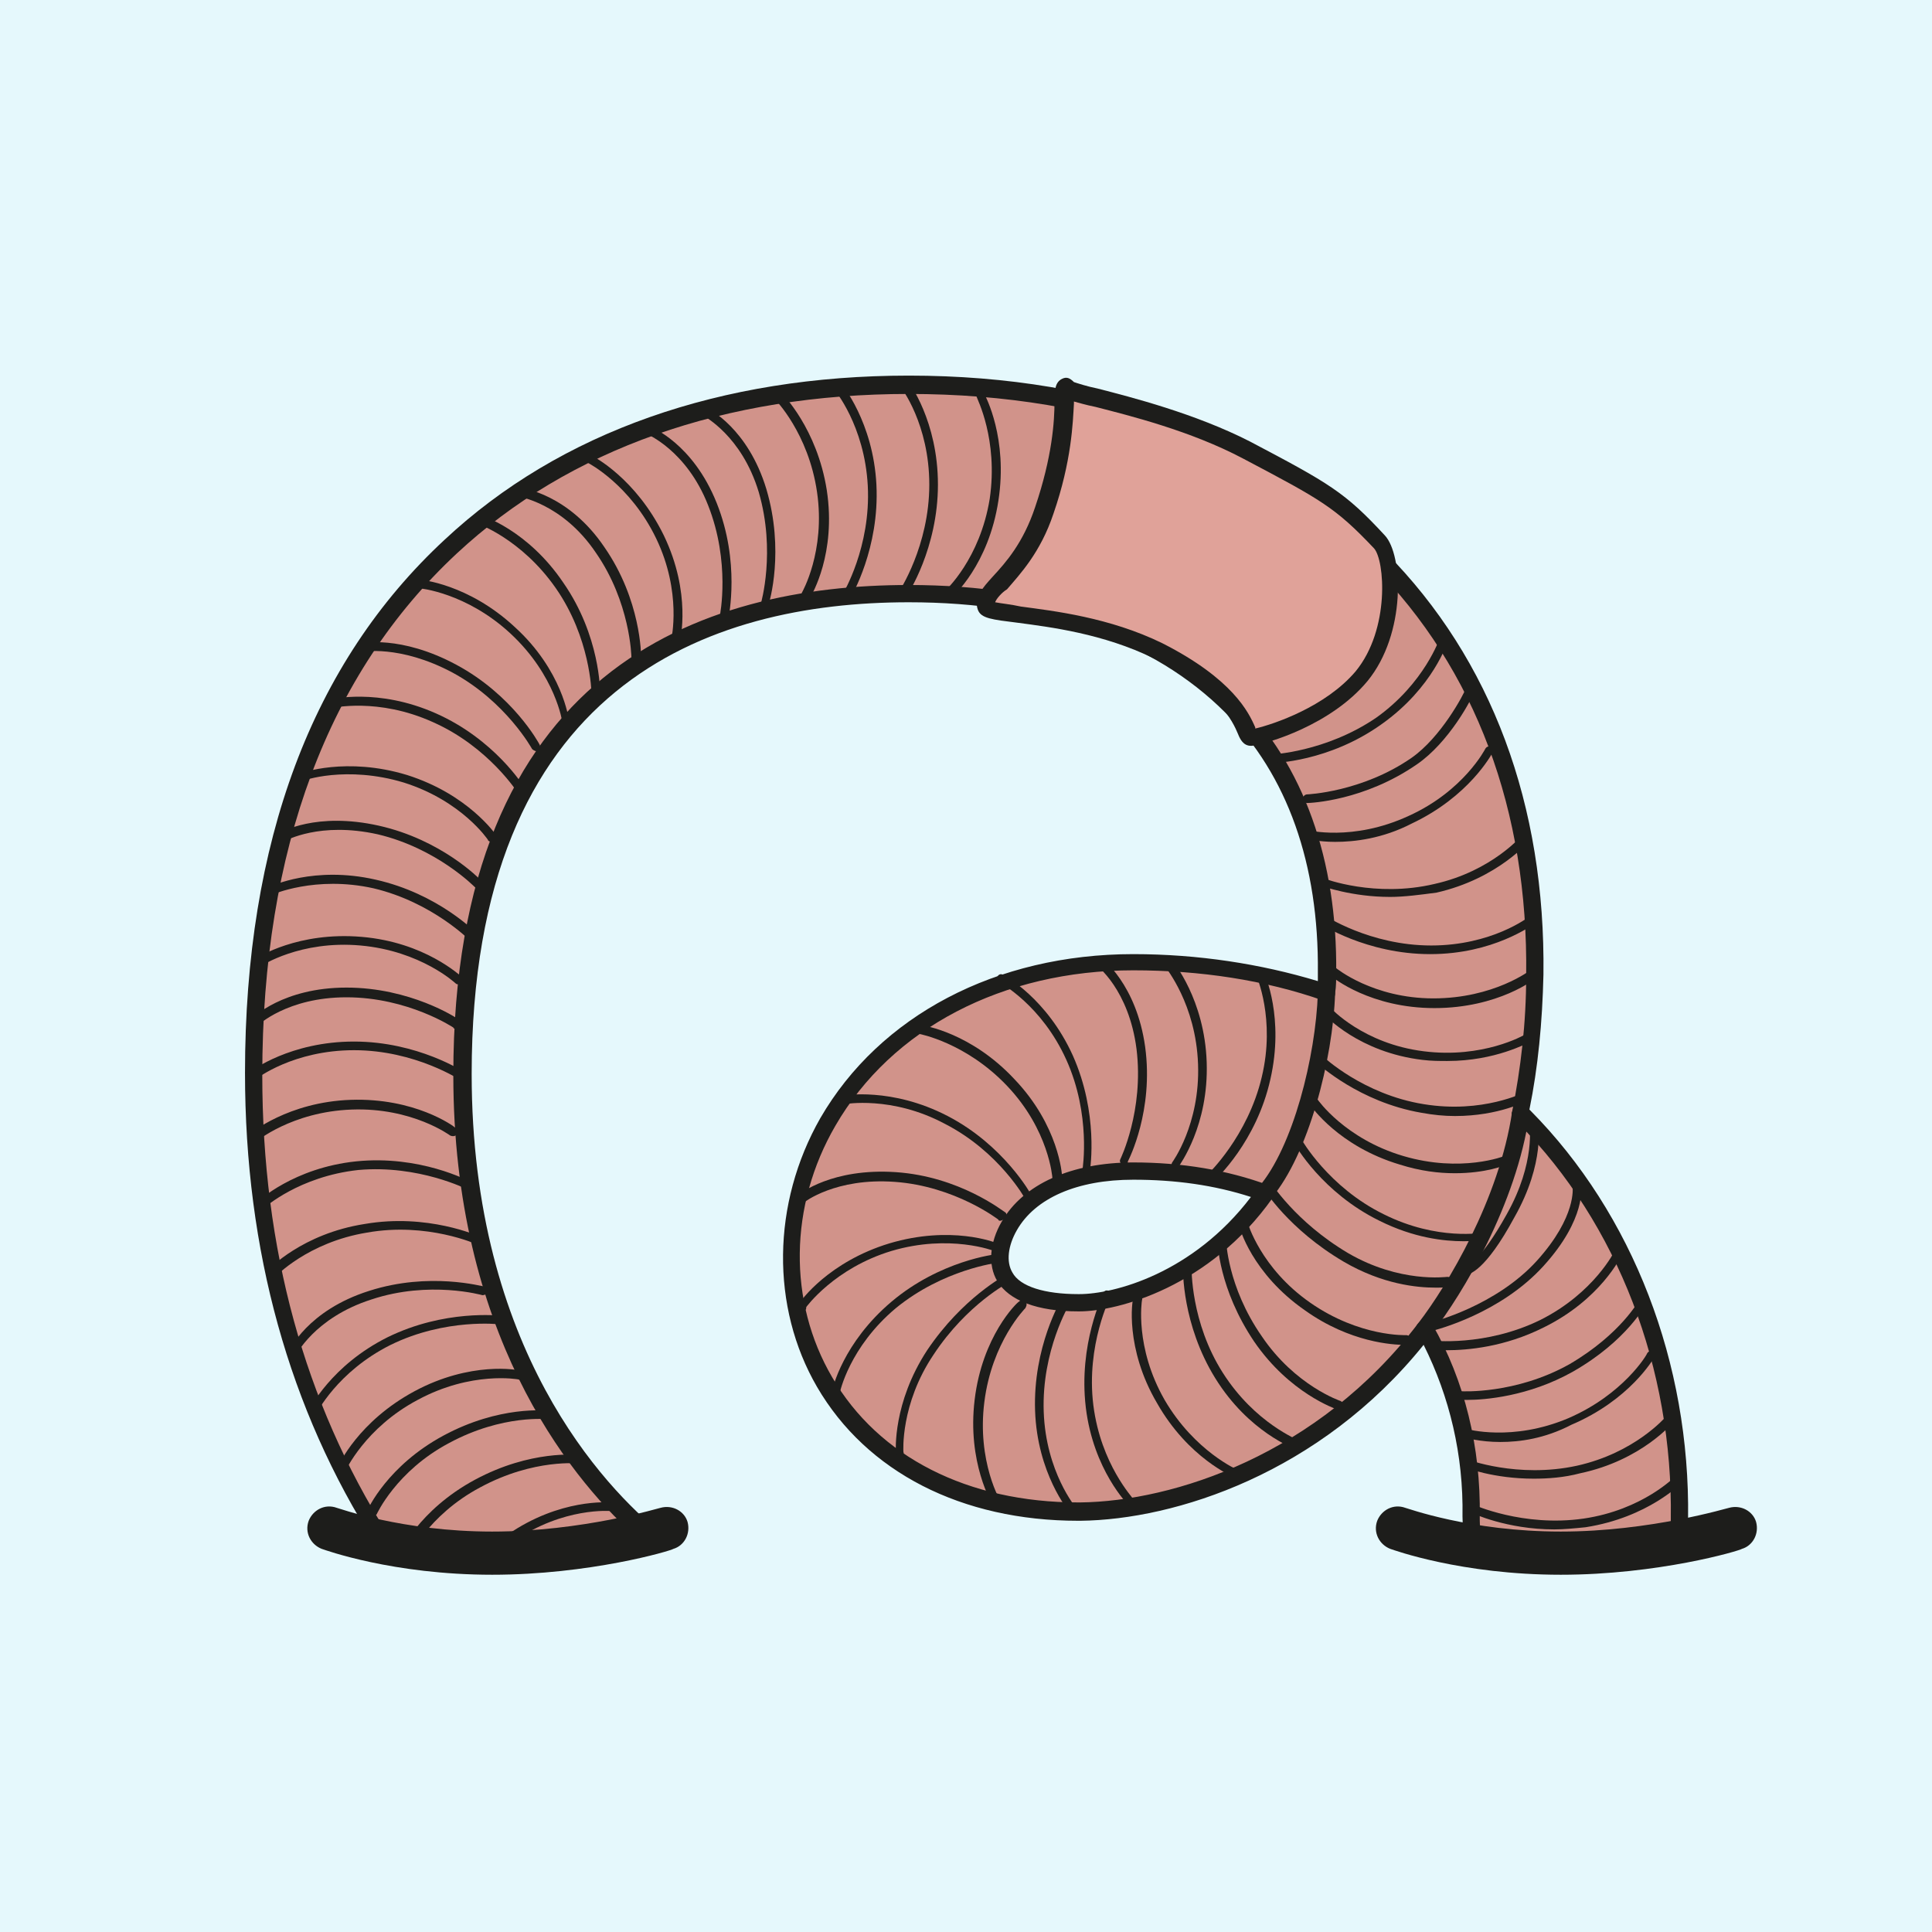 <?xml version="1.0" encoding="utf-8"?>
<!-- Generator: Adobe Illustrator 27.7.0, SVG Export Plug-In . SVG Version: 6.00 Build 0)  -->
<svg version="1.1" id="Vrstva_1" xmlns="http://www.w3.org/2000/svg" xmlns:xlink="http://www.w3.org/1999/xlink" x="0px" y="0px" viewbox="0 0 179 179" style="enable-background:new 0 0 179 179;" xml:space="preserve" width="179" height="179">
<style type="text/css">
	.st0{opacity:0.19;fill:#76D7EC;}
	.st1{fill:#D1938A;}
	.st2{fill:#1D1D1B;}
	.st3{fill:#E0A299;}
</style>
<rect class="st0" width="179" height="179"></rect>
<g>
	<path class="st1" d="M60.8,142.8c-5-4.1-17.9-17.2-17.9-43.3C42.8,62.7,65.3,55,84.2,55c12.8,0,23.2,3.6,29.9,10.4
		c5.9,6,9,14.5,8.8,24.7c0,0.6,0,1.3-0.1,1.9c-5.5-1.9-11.5-2.8-17.8-2.8c-12.4,0-23,5.5-28.3,14.8c-4.4,7.7-4.5,16.9-0.3,24.1
		c4.5,7.7,13,12,23.5,12c0.1,0,0.2,0,0.2,0c9.7-0.1,22.9-5,31.9-16.9c2.9,5,4.4,11.1,4.3,17.3c0,0.8,0.1,1.6,0.3,2.3h18.8
		c0.2-0.7,0.2-1.3,0.3-2c0.2-14.2-5-27.7-14.4-37.2c-0.1-0.1-0.3-0.3-0.4-0.4c0.8-3.9,1.3-8.2,1.4-12.8c0.2-15.5-4.8-28.8-14.4-38.5
		c-10.4-10.6-25.5-16.2-43.6-16.2c-17.2,0-31.9,5.2-42.4,15C29.6,62,23.5,78.4,23.5,99.5c0,19.3,5.6,33.5,12,43.3H60.8z M100,120.7
		c0,0-0.1,0-0.1,0c-3.4,0-5.9-0.9-6.8-2.4c-0.7-1.2-0.6-3,0.4-4.7c1.9-3.2,6.1-5.1,11.5-5.1c4.4,0,8.5,0.7,12.2,2
		C111.7,118.4,103.7,120.7,100,120.7z"></path>
	<path class="st2" d="M155.4,143.6h-18.8c-0.4,0-0.7-0.3-0.8-0.6c-0.2-0.9-0.3-1.7-0.3-2.5c0.1-5.7-1.2-11.1-3.6-15.9
		c-9.6,11.9-23,16.2-31.8,16.3l-0.2,0c-10.8,0-19.6-4.5-24.2-12.4c-4.3-7.4-4.2-17,0.3-24.9c5.5-9.5,16.3-15.2,29-15.2
		c6,0,11.8,0.9,17.1,2.5c0-0.3,0-0.5,0-0.8c0.1-10-2.8-18.3-8.6-24.1c-6.6-6.6-16.7-10.2-29.3-10.2c-18.5,0-40.5,7.6-40.5,43.7
		c0,25.5,12.3,38.3,17.6,42.6c0.3,0.2,0.4,0.6,0.2,0.9c-0.1,0.3-0.4,0.5-0.8,0.5H35.5c-0.3,0-0.5-0.1-0.7-0.4
		c-8-12.5-12.1-27.2-12.1-43.7c0-21.4,6.2-38,18.5-49.4c10.7-10,25.6-15.2,43-15.2c18.3,0,33.6,5.7,44.2,16.4
		c9.8,9.9,14.8,23.4,14.6,39.1c-0.1,4.4-0.5,8.6-1.3,12.5l0.1,0.1c9.5,9.6,14.8,23.4,14.6,37.8c0,0.7-0.1,1.5-0.3,2.2
		C156.1,143.3,155.7,143.6,155.4,143.6z M137.2,142h17.5c0.1-0.4,0.1-0.8,0.1-1.3c0.2-13.9-4.9-27.3-14.1-36.6l-0.4-0.4
		c-0.2-0.2-0.3-0.5-0.2-0.7c0.8-4,1.3-8.2,1.3-12.6c0.2-15.3-4.7-28.4-14.2-38C117,42,102.1,36.5,84.2,36.5
		c-17,0-31.5,5.1-41.9,14.8c-11.9,11.1-18,27.4-18,48.3c0,16.1,3.9,30.3,11.6,42.5h22.7c-6-5.5-16.6-18.7-16.6-42.5
		C42,62,65,54.2,84.2,54.2c13.1,0,23.6,3.7,30.5,10.6c6.1,6.1,9.2,14.9,9.1,25.3c0,0.6,0,1.3-0.1,1.9c0,0.3-0.1,0.5-0.4,0.6
		c-0.2,0.1-0.5,0.2-0.7,0.1c-5.4-1.9-11.4-2.8-17.6-2.8c-12.1,0-22.4,5.4-27.6,14.4c-4.3,7.4-4.4,16.3-0.3,23.3
		c4.3,7.4,12.6,11.6,22.8,11.6l0.2,0c8.6-0.1,22-4.4,31.3-16.6c0.2-0.2,0.4-0.3,0.7-0.3c0.3,0,0.5,0.2,0.6,0.4
		c3,5.2,4.5,11.4,4.4,17.8C137.1,141,137.1,141.5,137.2,142z M100,121.5h-0.1c-3.8,0-6.4-1-7.5-2.8c-0.9-1.5-0.7-3.6,0.4-5.5
		c2-3.5,6.5-5.5,12.2-5.5c4.5,0,8.7,0.7,12.5,2.1c0.2,0.1,0.4,0.3,0.5,0.5s0,0.5-0.1,0.7C112.1,119.2,103.6,121.5,100,121.5
		C100,121.5,100,121.5,100,121.5z M105,109.3c-5.2,0-9.1,1.7-10.8,4.7c-0.8,1.4-1,2.9-0.4,3.9c0.7,1.3,3,2,6.1,2h0.1
		c3.2,0,10.5-1.9,15.9-9C112.5,109.8,108.9,109.3,105,109.3z"></path>
</g>
<path class="st2" d="M117.2,111.3c-0.2,0-0.4-0.1-0.5-0.2c-0.3-0.3-0.4-0.8-0.1-1.1c3.2-3.7,5.3-12.1,5.5-18c0-0.4,0.4-0.8,0.8-0.8
	c0,0,0,0,0,0c0.4,0,0.8,0.4,0.8,0.8c-0.2,6.2-2.5,15-5.9,19C117.6,111.2,117.4,111.3,117.2,111.3z"></path>
<path class="st2" d="M132,123.9c-0.2,0-0.3-0.1-0.5-0.2c-0.4-0.3-0.4-0.8-0.1-1.1c2.7-3.5,7.5-11.5,8.7-19.6
	c0.1-0.4,0.5-0.7,0.9-0.7c0.4,0.1,0.7,0.5,0.7,0.9c-1.2,8.4-6.2,16.7-9,20.3C132.5,123.8,132.2,123.9,132,123.9z"></path>
<g>
	<path class="st3" d="M91.4,56.2c-0.6-1.5,3.3-3,5.3-9C99.5,39,98,35,99.1,36c0.6,0.5,9.2,1.8,16.4,5.6c7.3,3.9,8.7,4.6,12.3,8.5
		c1.4,1.5,1.7,8.4-1.6,12.5c-3.1,3.8-8.6,5.5-10.2,5.7c-0.7,0.1-0.2-3.8-8.7-8.1C99.7,56.5,91.8,57.2,91.4,56.2z"></path>
	<path class="st2" d="M115.9,69.1c-0.7,0-1-0.6-1.2-1.1c-0.5-1.2-1.8-4-7.8-7c-4.7-2.3-9.6-2.9-12.6-3.3c-2.4-0.3-3.4-0.4-3.7-1.2
		c0,0,0,0,0,0c-0.4-1.1,0.4-2,1.4-3.1c1.2-1.3,2.8-3.1,3.9-6.4c1.6-4.7,1.8-8,1.8-9.8c0-1.2,0.1-1.8,0.7-2.1
		c0.4-0.2,0.7-0.1,1.1,0.3c0.3,0.1,1.2,0.4,2.2,0.6c3.1,0.8,9,2.3,14.1,4.9c7.4,3.9,8.8,4.7,12.5,8.7c1.7,1.8,2,9.1-1.6,13.5
		c-3.4,4.1-9.3,5.8-10.7,6C116.1,69.1,116,69.1,115.9,69.1z M92.2,55.8c0.5,0.1,1.5,0.2,2.4,0.4c3,0.4,8.2,1,13.1,3.4
		c6.5,3.3,8,6.4,8.6,7.8c0,0,0,0.1,0,0.1c1.7-0.4,6.5-2,9.3-5.3c3.2-3.9,2.7-10.3,1.7-11.4c-3.6-3.8-4.9-4.5-12.1-8.3
		c-4.9-2.6-10.6-4-13.7-4.8c-1-0.2-1.6-0.4-2-0.5c0,0.1,0,0.2,0,0.2c-0.1,1.7-0.2,5.3-1.9,10.2c-1.2,3.6-3.1,5.6-4.3,7
		C92.8,54.9,92.3,55.5,92.2,55.8z M99.7,35.4C99.7,35.4,99.7,35.4,99.7,35.4C99.7,35.4,99.7,35.4,99.7,35.4z"></path>
</g>
<path class="st2" d="M37.3,144.6c-0.1,0-0.1,0-0.2,0c-0.2-0.1-0.3-0.3-0.2-0.5c0.1-0.2,1.9-4.2,7.1-7c5.2-2.8,9.5-2.3,9.7-2.3
	c0.2,0,0.4,0.2,0.4,0.4s-0.2,0.4-0.4,0.4c0,0-4.2-0.5-9.2,2.2c-4.9,2.6-6.7,6.6-6.7,6.6C37.6,144.5,37.4,144.6,37.3,144.6z"></path>
<path class="st2" d="M34.4,140.5c-0.1,0-0.1,0-0.2,0c-0.2-0.1-0.3-0.3-0.2-0.5c0.1-0.2,1.9-4.2,7.1-7c5.2-2.8,9.5-2.3,9.7-2.3
	c0.2,0,0.4,0.2,0.4,0.4c0,0.2-0.2,0.4-0.4,0.4c0,0-4.2-0.5-9.2,2.2c-4.9,2.6-6.7,6.6-6.7,6.6C34.7,140.5,34.6,140.5,34.4,140.5z"></path>
<path class="st2" d="M31.7,136.4c-0.1,0-0.1,0-0.2,0c-0.2-0.1-0.3-0.3-0.2-0.5c0.1-0.2,1.9-4.2,7.1-7c5.2-2.8,9.6-2,9.8-1.9
	c0.2,0,0.4,0.3,0.3,0.5s-0.3,0.4-0.5,0.3c0,0-4.3-0.8-9.3,1.9c-4.9,2.6-6.7,6.6-6.7,6.6C32,136.3,31.9,136.4,31.7,136.4z"></path>
<path class="st2" d="M29,131.2c-0.1,0-0.1,0-0.2,0c-0.2-0.1-0.3-0.3-0.2-0.5c0.1-0.2,2.1-4.2,7.3-6.8c5.3-2.6,10.3-2,10.6-2
	c0.2,0,0.4,0.2,0.3,0.5c0,0.2-0.2,0.4-0.5,0.3c0,0-5-0.6-10.1,1.9c-5,2.5-6.9,6.4-6.9,6.4C29.3,131.2,29.1,131.2,29,131.2z"></path>
<path class="st2" d="M27.1,125.8c-0.1,0-0.1,0-0.2,0c-0.2-0.1-0.3-0.3-0.2-0.5c0.1-0.2,1.8-3.9,7.5-5.7c5.6-1.8,10.5-0.4,10.7-0.4
	c0.2,0.1,0.3,0.3,0.3,0.5c-0.1,0.2-0.3,0.3-0.5,0.3c0,0-4.9-1.4-10.3,0.4c-5.3,1.7-7,5.2-7,5.2C27.4,125.8,27.3,125.8,27.1,125.8z"></path>
<path class="st2" d="M44.2,145.1c-0.1,0-0.3-0.1-0.3-0.2c-0.2-0.4-0.3-0.4,3.1-2.7c4.9-3.4,9.4-3,9.6-3c0.2,0,0.4,0.2,0.4,0.4
	c0,0.2-0.2,0.4-0.4,0.4c0,0-4.4-0.4-9,2.8c-1.1,0.8-1.8,1.2-2.2,1.5c0,0.2-0.1,0.3-0.2,0.4C44.7,145,44.4,145.1,44.2,145.1z"></path>
<path class="st2" d="M25.1,118.4c-0.1,0-0.2,0-0.3-0.1c-0.2-0.2-0.2-0.4,0-0.6c0.1-0.1,3.2-3.4,9-4.3c5.8-1,10.5,1.1,10.7,1.2
	c0.2,0.1,0.3,0.3,0.2,0.5c-0.1,0.2-0.3,0.3-0.5,0.2c0,0-4.6-2.1-10.2-1.1c-5.5,0.9-8.5,4.1-8.5,4.1
	C25.3,118.3,25.2,118.4,25.1,118.4z"></path>
<path class="st2" d="M24.1,112.1c-0.1,0-0.2,0-0.3-0.1c-0.2-0.2-0.1-0.4,0-0.6c0.1-0.1,3.4-3.2,9.2-3.8c5.9-0.6,10.4,1.8,10.6,1.9
	c0.2,0.1,0.3,0.3,0.2,0.5c-0.1,0.2-0.3,0.3-0.5,0.2c0,0-4.5-2.3-10.1-1.8c-5.5,0.6-8.7,3.5-8.7,3.5
	C24.3,112.1,24.2,112.1,24.1,112.1z"></path>
<path class="st2" d="M23.4,105.8c-0.1,0-0.2,0-0.3-0.1c-0.1-0.2-0.1-0.4,0-0.6c0.1-0.1,3.6-3,9.4-3.2c5.9-0.2,9.5,2.4,9.7,2.6
	c0.2,0.1,0.2,0.4,0.1,0.6c-0.1,0.2-0.4,0.2-0.6,0.1c0,0-3.5-2.6-9.1-2.4c-5.6,0.2-8.9,3-8.9,3C23.6,105.8,23.5,105.8,23.4,105.8z"></path>
<path class="st2" d="M42.9,100.2c-0.1,0-0.2,0-0.2-0.1c0,0-4.2-2.8-9.9-2.8c-5.6,0-9,2.6-9.1,2.7c-0.2,0.1-0.4,0.1-0.6-0.1
	c-0.1-0.2-0.1-0.4,0.1-0.6c0.1-0.1,3.7-2.8,9.6-2.8c5.9,0,10.2,2.8,10.3,2.9c0.2,0.1,0.2,0.4,0.1,0.6
	C43.1,100.2,43,100.2,42.9,100.2z"></path>
<path class="st2" d="M42.2,95.3c-0.1,0-0.2,0-0.2-0.1c0,0-4.2-2.8-9.9-2.8c-5.5,0-8.2,2.6-8.2,2.6c-0.2,0.2-0.4,0.2-0.6,0
	s-0.2-0.4,0-0.6c0.1-0.1,2.9-2.9,8.8-2.9c5.9,0,10.2,2.8,10.3,2.9c0.2,0.1,0.2,0.4,0.1,0.6C42.5,95.3,42.4,95.3,42.2,95.3z"></path>
<path class="st2" d="M42.5,91.2c-0.1,0-0.2,0-0.3-0.1c0,0-3.2-3-8.8-3.5c-5.6-0.5-9.2,1.9-9.2,1.9c-0.2,0.1-0.4,0.1-0.6-0.1
	c-0.1-0.2-0.1-0.4,0.1-0.6c0.2-0.1,3.9-2.5,9.8-2c5.9,0.5,9.1,3.6,9.3,3.7c0.2,0.2,0.2,0.4,0,0.6C42.7,91.1,42.6,91.2,42.5,91.2z"></path>
<path class="st2" d="M43.9,87.3c-0.1,0-0.2,0-0.3-0.1c0,0-3.5-3.6-9-4.9c-5.4-1.2-9.4,0.6-9.4,0.6c-0.2,0.1-0.4,0-0.5-0.2
	c-0.1-0.2,0-0.4,0.2-0.5c0.2-0.1,4.2-2,9.9-0.7c5.8,1.3,9.3,4.9,9.5,5.1c0.2,0.2,0.1,0.4,0,0.6C44.1,87.2,44,87.3,43.9,87.3z"></path>
<path class="st2" d="M44.3,82.3c-0.1,0-0.2,0-0.3-0.1c0,0-3.5-3.6-9-4.9c-5.4-1.2-8.5,0.6-8.6,0.6c-0.2,0.1-0.4,0-0.6-0.1
	c-0.1-0.2-0.1-0.4,0.1-0.6c0.1-0.1,3.4-2,9.2-0.7c5.8,1.3,9.3,4.9,9.5,5.1c0.2,0.2,0.1,0.4,0,0.6C44.5,82.3,44.4,82.3,44.3,82.3z"></path>
<path class="st2" d="M45.5,78c-0.1,0-0.3-0.1-0.3-0.2c0,0-2.4-3.6-7.8-5.3c-5.3-1.6-9.4-0.2-9.4-0.1c-0.2,0.1-0.4,0-0.5-0.2
	c-0.1-0.2,0-0.4,0.2-0.5c0.2-0.1,4.4-1.6,10,0.1c5.7,1.8,8.2,5.5,8.3,5.6c0.1,0.2,0.1,0.4-0.1,0.6C45.7,78,45.6,78,45.5,78z"></path>
<path class="st2" d="M48.3,73.7c-0.1,0-0.3-0.1-0.3-0.2c0,0-2.7-4.3-7.9-6.6c-5.1-2.3-9.3-1.3-9.4-1.3c-0.2,0-0.4-0.1-0.5-0.3
	s0.1-0.4,0.3-0.5c0.2,0,4.5-1.1,9.9,1.3c5.4,2.4,8.1,6.7,8.2,6.9c0.1,0.2,0.1,0.4-0.1,0.6C48.5,73.7,48.4,73.7,48.3,73.7z"></path>
<path class="st2" d="M49.7,69.6c-0.1,0-0.3-0.1-0.4-0.2c0,0-2.4-4.4-7.4-7.1c-4.9-2.6-8.4-1.9-8.4-1.9c-0.2,0-0.4-0.1-0.5-0.3
	s0.1-0.4,0.3-0.5c0.2,0,3.8-0.8,9,2c5.2,2.8,7.6,7.2,7.7,7.4c0.1,0.2,0,0.4-0.2,0.5C49.8,69.6,49.7,69.6,49.7,69.6z"></path>
<path class="st2" d="M52.5,67.2c-0.2,0-0.4-0.1-0.4-0.3c0,0-0.6-4.3-4.8-8.2c-4.1-3.8-8.4-4.2-8.5-4.2c-0.2,0-0.4-0.2-0.4-0.4
	c0-0.2,0.2-0.4,0.4-0.4c0.2,0,4.6,0.4,8.9,4.4c4.4,4,5,8.5,5,8.6C52.9,67,52.8,67.2,52.5,67.2C52.5,67.2,52.5,67.2,52.5,67.2z"></path>
<path class="st2" d="M55.2,64.6c-0.2,0-0.4-0.2-0.4-0.4c0-0.1-0.1-5.1-3.3-9.7c-3.2-4.6-7.3-6-7.3-6C44,48.5,43.9,48.2,44,48
	c0.1-0.2,0.3-0.3,0.5-0.3c0.2,0.1,4.4,1.4,7.7,6.3c3.4,4.9,3.4,10,3.4,10.2C55.6,64.4,55.5,64.6,55.2,64.6
	C55.2,64.6,55.2,64.6,55.2,64.6z"></path>
<path class="st2" d="M58.9,61.3c-0.2,0-0.4-0.2-0.4-0.4c0-0.1-0.1-5.1-3.3-9.7C52.1,46.6,48,46,48,46c-0.2,0-0.4-0.2-0.3-0.5
	c0-0.2,0.2-0.4,0.5-0.3c0.2,0,4.5,0.6,7.8,5.5c3.4,4.9,3.4,10,3.4,10.2C59.3,61.1,59.2,61.3,58.9,61.3
	C58.9,61.3,58.9,61.3,58.9,61.3z"></path>
<path class="st2" d="M62.6,59.7C62.5,59.7,62.5,59.7,62.6,59.7c-0.3-0.1-0.4-0.3-0.4-0.5c0,0,1-4.3-1.4-9.3c-2.4-5-6.3-7-6.3-7
	c-0.2-0.1-0.3-0.3-0.2-0.5c0.1-0.2,0.3-0.3,0.5-0.2c0.2,0.1,4.1,2.1,6.7,7.4c2.6,5.4,1.5,9.7,1.5,9.9S62.8,59.7,62.6,59.7z"></path>
<path class="st2" d="M67.1,57.5C67.1,57.5,67.1,57.5,67.1,57.5c-0.3-0.1-0.4-0.3-0.4-0.5c0,0,1-4.9-1.1-10.2c-2-5.1-5.7-6.6-5.7-6.6
	c-0.2-0.1-0.3-0.3-0.2-0.5s0.3-0.3,0.5-0.2c0.2,0.1,4,1.6,6.2,7.1c2.2,5.5,1.1,10.5,1.1,10.7C67.5,57.4,67.3,57.5,67.1,57.5z"></path>
<path class="st2" d="M70.9,56.4c0,0-0.1,0-0.1,0c-0.2-0.1-0.3-0.3-0.3-0.5c0,0,1.4-4.8-0.2-10.3c-1.6-5.3-5.1-7-5.1-7.1
	c-0.2-0.1-0.3-0.3-0.2-0.5c0.1-0.2,0.3-0.3,0.5-0.2c0.2,0.1,3.8,1.9,5.5,7.5c1.7,5.7,0.3,10.5,0.2,10.7C71.2,56.3,71,56.4,70.9,56.4
	z"></path>
<path class="st2" d="M74.6,55.6c-0.1,0-0.1,0-0.2-0.1c-0.2-0.1-0.2-0.4-0.1-0.6c0,0,2.2-3.8,1.4-9.3c-0.8-5.5-3.9-8.6-3.9-8.6
	c-0.2-0.2-0.2-0.4,0-0.6c0.2-0.2,0.4-0.2,0.6,0c0.1,0.1,3.3,3.3,4.2,9c0.9,5.9-1.4,9.7-1.5,9.9C74.9,55.5,74.7,55.6,74.6,55.6z"></path>
<path class="st2" d="M78.4,55.7c-0.1,0-0.1,0-0.2-0.1c-0.2-0.1-0.3-0.4-0.1-0.6c0,0,2.6-4.3,2.3-10c-0.3-5.6-3.1-8.9-3.1-8.9
	c-0.1-0.2-0.1-0.4,0-0.6c0.2-0.1,0.4-0.1,0.6,0c0.1,0.1,3,3.6,3.3,9.4c0.3,5.9-2.3,10.3-2.4,10.5C78.7,55.6,78.5,55.7,78.4,55.7z"></path>
<path class="st2" d="M83.6,55.5c-0.1,0-0.2,0-0.2-0.1c-0.2-0.1-0.2-0.4-0.1-0.6c0,0,2.8-4.2,2.8-9.9c0-5.6-2.6-9-2.7-9.1
	c-0.1-0.2-0.1-0.4,0.1-0.6s0.4-0.1,0.6,0.1c0.1,0.1,2.8,3.7,2.8,9.6c0,5.9-2.8,10.2-2.9,10.3C83.9,55.5,83.7,55.5,83.6,55.5z"></path>
<path class="st2" d="M87.9,55.4c-0.1,0-0.2,0-0.3-0.1c-0.1-0.2-0.1-0.4,0-0.6c0,0,3.2-2.9,4.1-8.5c0.8-5.5-1.2-9.3-1.2-9.4
	c-0.1-0.2,0-0.4,0.2-0.5c0.2-0.1,0.4,0,0.5,0.2c0.1,0.2,2.2,4.1,1.3,9.9c-0.9,5.9-4.2,8.9-4.4,9C88.1,55.4,88,55.4,87.9,55.4z"></path>
<path class="st2" d="M117.8,70.7c-0.2,0-0.4-0.2-0.4-0.4c0-0.2,0.2-0.4,0.4-0.4c0,0,5-0.2,9.7-3.4c4.5-3.2,5.9-7.4,5.9-7.4
	c0.1-0.2,0.3-0.3,0.5-0.3c0.2,0.1,0.3,0.3,0.3,0.5c-0.1,0.2-1.4,4.4-6.2,7.8C123.1,70.6,118,70.7,117.8,70.7
	C117.8,70.7,117.8,70.7,117.8,70.7z"></path>
<path class="st2" d="M121.1,74.4c-0.2,0-0.4-0.2-0.4-0.4c0-0.2,0.2-0.4,0.4-0.4c0,0,5.1-0.2,9.7-3.4c2.7-1.9,4.8-5.8,5.1-6.6
	c0.1-0.2,0.3-0.3,0.5-0.3c0.2,0.1,0.3,0.3,0.3,0.5c-0.3,1-2.5,5-5.4,7C126.4,74.2,121.4,74.4,121.1,74.4
	C121.1,74.4,121.1,74.4,121.1,74.4z"></path>
<path class="st2" d="M123.7,78c-1.6,0-2.7-0.3-2.8-0.3c-0.2-0.1-0.3-0.3-0.3-0.5c0.1-0.2,0.3-0.3,0.5-0.3c0,0,4.2,1.1,9.4-1.3
	c5.1-2.3,7.1-6.2,7.1-6.2c0.1-0.2,0.3-0.3,0.5-0.2c0.2,0.1,0.3,0.3,0.2,0.5c-0.1,0.2-2.2,4.1-7.5,6.6C128.1,77.7,125.5,78,123.7,78z
	"></path>
<path class="st2" d="M128.8,83.1c-3.6,0-6.2-1-6.4-1c-0.2-0.1-0.3-0.3-0.2-0.5c0.1-0.2,0.3-0.3,0.5-0.2c0,0,4.7,1.8,10.2,0.5
	c5.4-1.2,8.2-4.6,8.2-4.6c0.1-0.2,0.4-0.2,0.6-0.1c0.2,0.1,0.2,0.4,0.1,0.6c-0.1,0.1-3,3.6-8.7,4.9
	C131.6,82.9,130.1,83.1,128.8,83.1z"></path>
<path class="st2" d="M132.5,88.4c-5.9,0-10.2-2.8-10.3-2.9c-0.2-0.1-0.2-0.4-0.1-0.6c0.1-0.2,0.4-0.2,0.6-0.1c0,0,4.2,2.8,9.9,2.8
	c5.6,0,9-2.6,9.1-2.7c0.2-0.1,0.4-0.1,0.6,0.1c0.1,0.2,0.1,0.4-0.1,0.6C141.9,85.7,138.4,88.4,132.5,88.4z"></path>
<path class="st2" d="M132.9,93.4c-5.9,0-9.4-2.8-9.6-3c-0.2-0.1-0.2-0.4-0.1-0.6c0.1-0.2,0.4-0.2,0.6-0.1c0,0,3.4,2.8,9,2.8
	c5.6,0,9-2.6,9.1-2.7c0.2-0.1,0.4-0.1,0.6,0.1c0.1,0.2,0.1,0.4-0.1,0.6C142.3,90.7,138.8,93.4,132.9,93.4z"></path>
<path class="st2" d="M134.1,98.3c-0.7,0-1.5,0-2.3-0.1c-5.9-0.7-9-4.1-9.1-4.2c-0.1-0.2-0.1-0.4,0-0.6c0.2-0.2,0.4-0.1,0.6,0
	c0,0,3,3.3,8.6,4c5.5,0.7,9.3-1.5,9.3-1.5c0.2-0.1,0.4,0,0.6,0.1c0.1,0.2,0.1,0.4-0.1,0.6C141.5,96.6,138.6,98.3,134.1,98.3z"></path>
<path class="st2" d="M134.8,103.4c-1,0-2-0.1-3.1-0.3c-5.8-1-9.5-4.5-9.7-4.6c-0.2-0.2-0.2-0.4,0-0.6c0.2-0.2,0.4-0.2,0.6,0
	c0,0,3.7,3.5,9.3,4.4c5.5,0.9,9.3-1.1,9.4-1.1c0.2-0.1,0.4,0,0.5,0.2c0.1,0.2,0,0.4-0.2,0.5C141.5,102,138.9,103.4,134.8,103.4z"></path>
<path class="st2" d="M134.8,108.7c-1.5,0-3.2-0.2-5.1-0.8c-5.7-1.7-8.2-5.4-8.3-5.5c-0.1-0.2-0.1-0.4,0.1-0.6
	c0.2-0.1,0.4-0.1,0.6,0.1c0,0,2.5,3.6,7.9,5.2c5.4,1.6,9.4,0,9.4,0c0.2-0.1,0.4,0,0.5,0.2c0.1,0.2,0,0.4-0.2,0.5
	C139.5,108,137.6,108.7,134.8,108.7z"></path>
<path class="st2" d="M135.6,115c-1.8,0-4.6-0.3-7.8-1.9c-5.3-2.6-7.8-7-7.9-7.2c-0.1-0.2,0-0.4,0.2-0.5c0.2-0.1,0.4,0,0.5,0.2
	c0,0,2.5,4.4,7.6,6.9c5,2.5,9.2,1.7,9.3,1.7c0.2,0,0.4,0.1,0.5,0.3c0,0.2-0.1,0.4-0.3,0.5C137.5,114.8,136.8,115,135.6,115z"></path>
<path class="st2" d="M133,119.3c-1.7,0-4.9-0.3-8.5-2.4c-5.1-3-7.4-6.7-7.5-6.9c-0.1-0.2,0-0.4,0.1-0.6c0.2-0.1,0.4,0,0.6,0.1
	c0,0,2.3,3.7,7.2,6.6c4.8,2.8,9.1,2.2,9.2,2.2c0.2,0,0.4,0.1,0.5,0.3c0,0.2-0.1,0.4-0.3,0.5C134.1,119.3,133.7,119.3,133,119.3z"></path>
<path class="st2" d="M130.1,124.6c-1,0-5-0.2-9.2-3.2c-4.9-3.4-6.1-7.7-6.1-7.9c-0.1-0.2,0.1-0.4,0.3-0.5c0.2-0.1,0.4,0.1,0.5,0.3
	c0,0,1.2,4.2,5.8,7.4c4.6,3.2,8.9,3,8.9,3c0.2,0,0.4,0.2,0.4,0.4c0,0.2-0.2,0.4-0.4,0.4C130.3,124.5,130.2,124.6,130.1,124.6z"></path>
<path class="st2" d="M124,130.6c0,0-0.1,0-0.1,0c-0.2-0.1-4.4-1.5-7.7-6.3c-3.3-4.9-3.4-9.2-3.4-9.4c0-0.2,0.2-0.4,0.4-0.4
	c0,0,0,0,0,0c0.2,0,0.4,0.2,0.4,0.4c0,0,0.1,4.3,3.3,8.9c3.1,4.6,7.3,6,7.3,6c0.2,0.1,0.3,0.3,0.3,0.5
	C124.3,130.5,124.2,130.6,124,130.6z"></path>
<path class="st2" d="M120.2,134.3c0,0-0.1,0-0.1,0c-0.2-0.1-4.4-1.6-7.5-6.6c-3.1-5-3-10.1-3-10.3c0-0.2,0.2-0.4,0.4-0.4
	c0.2,0,0.4,0.2,0.4,0.4c0,0.1-0.1,5.1,2.9,9.8c3,4.7,7,6.2,7.1,6.3c0.2,0.1,0.3,0.3,0.2,0.5C120.5,134.2,120.3,134.3,120.2,134.3z"></path>
<path class="st2" d="M114.6,136.9c-0.1,0-0.1,0-0.2,0c-0.2-0.1-4.3-1.8-7.2-6.9c-3-5.1-2.3-9.6-2.2-9.7c0-0.2,0.3-0.4,0.5-0.3
	c0.2,0,0.4,0.2,0.3,0.5c0,0-0.7,4.3,2.1,9.2c2.8,4.8,6.8,6.5,6.8,6.5c0.2,0.1,0.3,0.3,0.2,0.5C114.9,136.8,114.8,136.9,114.6,136.9z
	"></path>
<path class="st2" d="M104.9,139.6c-0.1,0-0.2,0-0.3-0.1c-0.1-0.1-3.3-3.3-4-9.1c-0.7-5.9,1.6-10.4,1.6-10.6c0.1-0.2,0.3-0.3,0.5-0.2
	c0.2,0.1,0.3,0.3,0.2,0.5c0,0-2.3,4.5-1.6,10.1c0.7,5.5,3.7,8.6,3.7,8.7c0.2,0.2,0.2,0.4,0,0.6C105.2,139.6,105.1,139.6,104.9,139.6
	z"></path>
<path class="st2" d="M99.4,140.2c-0.1,0-0.2,0-0.3-0.1c-0.1-0.1-3-3.6-3.2-9.4c-0.2-5.9,2.4-10.3,2.5-10.4c0.1-0.2,0.4-0.2,0.6-0.1
	c0.2,0.1,0.2,0.4,0.1,0.6c0,0-2.6,4.3-2.4,10c0.2,5.6,3,8.9,3,8.9c0.1,0.2,0.1,0.4,0,0.6C99.5,140.2,99.4,140.2,99.4,140.2z"></path>
<path class="st2" d="M92.3,139.7c-0.1,0-0.3-0.1-0.3-0.2c-0.1-0.2-2.4-4-1.7-9.8c0.7-5.9,3.9-9,4.1-9.1c0.2-0.2,0.4-0.1,0.6,0
	c0.2,0.2,0.1,0.4,0,0.6c0,0-3.1,3.1-3.8,8.7c-0.7,5.5,1.5,9.3,1.6,9.3c0.1,0.2,0.1,0.4-0.1,0.6C92.4,139.7,92.3,139.7,92.3,139.7z"></path>
<path class="st2" d="M83.4,135c-0.2,0-0.4-0.2-0.4-0.4c0-0.2-0.3-4.6,2.9-9.5c3.3-4.9,7.2-6.9,7.3-7c0.2-0.1,0.4,0,0.5,0.2
	c0.1,0.2,0,0.4-0.2,0.5c0,0-3.9,2-7,6.7c-3.1,4.6-2.8,9-2.8,9C83.8,134.8,83.6,135,83.4,135C83.4,135,83.4,135,83.4,135z"></path>
<path class="st2" d="M77.5,129.4C77.5,129.4,77.5,129.4,77.5,129.4c-0.3-0.1-0.4-0.3-0.4-0.5c0-0.2,1-4.5,5.5-8.3
	c4.5-3.8,9.6-4.4,9.8-4.4c0.2,0,0.4,0.1,0.4,0.4c0,0.2-0.1,0.4-0.4,0.4c0,0-5,0.6-9.4,4.2c-4.3,3.6-5.2,7.8-5.2,7.9
	C77.9,129.3,77.7,129.4,77.5,129.4z"></path>
<path class="st2" d="M74.4,121.4c-0.1,0-0.2,0-0.2-0.1c-0.2-0.1-0.2-0.4-0.1-0.6c0.1-0.2,2.7-3.8,8.3-5.5c5.7-1.7,9.8-0.1,10,0
	c0.2,0.1,0.3,0.3,0.2,0.5c-0.1,0.2-0.3,0.3-0.5,0.2c0,0-4.1-1.6-9.5,0c-5.3,1.6-7.9,5.2-7.9,5.2C74.7,121.4,74.6,121.4,74.4,121.4z"></path>
<path class="st2" d="M92.7,113.1c-0.1,0-0.2,0-0.2-0.1c0,0-4-3.1-9.6-3.5c-5.5-0.4-8.4,1.9-8.4,1.9c-0.2,0.1-0.4,0.1-0.6-0.1
	c-0.1-0.2-0.1-0.4,0.1-0.6c0.1-0.1,3.1-2.5,9-2.1c5.9,0.4,9.9,3.6,10.1,3.7c0.2,0.1,0.2,0.4,0.1,0.6C92.9,113,92.8,113.1,92.7,113.1
	z"></path>
<path class="st2" d="M95.4,111.3c-0.1,0-0.3-0.1-0.4-0.2c0,0-2.4-4.4-7.5-7c-4.9-2.6-9.2-1.8-9.3-1.8c-0.2,0-0.4-0.1-0.5-0.3
	s0.1-0.4,0.3-0.5c0.2,0,4.6-0.8,9.8,1.9c5.2,2.7,7.7,7.2,7.8,7.4c0.1,0.2,0,0.4-0.2,0.5C95.5,111.3,95.5,111.3,95.4,111.3z"></path>
<path class="st2" d="M97.9,109.5c-0.2,0-0.4-0.2-0.4-0.4c0,0-0.3-4.4-4.2-8.5c-3.8-4-8.1-4.8-8.1-4.8c-0.2,0-0.4-0.2-0.3-0.5
	c0-0.2,0.2-0.4,0.5-0.3c0.2,0,4.6,0.7,8.6,5c4.1,4.3,4.4,8.8,4.4,9C98.3,109.3,98.1,109.4,97.9,109.5
	C97.9,109.5,97.9,109.5,97.9,109.5z"></path>
<path class="st2" d="M100.7,108.8C100.7,108.8,100.6,108.8,100.7,108.8c-0.3,0-0.4-0.2-0.4-0.5c0,0,0.8-5-1.5-10.1
	c-2.3-5.1-6.1-7.1-6.2-7.2c-0.2-0.1-0.3-0.3-0.2-0.5c0.1-0.2,0.3-0.3,0.5-0.2c0.2,0.1,4.1,2.2,6.5,7.5c2.4,5.4,1.6,10.4,1.6,10.6
	C101,108.7,100.9,108.8,100.7,108.8z"></path>
<path class="st2" d="M104.2,107.9c-0.1,0-0.1,0-0.2,0c-0.2-0.1-0.3-0.3-0.2-0.5c0,0,2.2-4.5,1.5-10.2c-0.7-5.5-3.7-7.8-3.8-7.8
	c-0.2-0.1-0.2-0.4-0.1-0.6c0.1-0.2,0.4-0.2,0.6-0.1c0.1,0.1,3.3,2.5,4.1,8.3c0.8,5.9-1.5,10.4-1.6,10.6
	C104.5,107.8,104.4,107.9,104.2,107.9z"></path>
<path class="st2" d="M108.9,108.4c-0.1,0-0.2,0-0.2-0.1c-0.2-0.1-0.2-0.4-0.1-0.6c0,0,2.6-3.5,2.4-9.1c-0.2-5.6-3-8.9-3-9
	c-0.1-0.2-0.1-0.4,0-0.6c0.2-0.1,0.4-0.1,0.6,0c0.1,0.1,3,3.6,3.2,9.4c0.2,5.9-2.5,9.5-2.6,9.7C109.1,108.4,109,108.4,108.9,108.4z"></path>
<path class="st2" d="M112.2,109.5c-0.1,0-0.2,0-0.3-0.1c-0.2-0.2-0.1-0.4,0-0.6c0,0,3.7-3.5,5-9c1.3-5.4-0.5-9.4-0.5-9.4
	c-0.1-0.2,0-0.4,0.2-0.5c0.2-0.1,0.4,0,0.5,0.2c0.1,0.2,1.9,4.2,0.6,9.9c-1.3,5.8-5,9.2-5.2,9.4
	C112.4,109.4,112.3,109.5,112.2,109.5z"></path>
<path class="st2" d="M135.8,118.1C135.8,118.1,135.8,118.1,135.8,118.1c-0.3,0-0.4-0.2-0.4-0.4c0-0.2,0.2-0.4,0.4-0.4
	c0.1,0,1.3-0.3,3.8-4.8c2.7-4.8,2.1-8.3,2.1-8.4c0-0.2,0.1-0.4,0.3-0.5c0.2,0,0.4,0.1,0.5,0.3c0,0.2,0.7,3.8-2.2,8.9
	C137.6,117.8,136.1,118.1,135.8,118.1z"></path>
<path class="st2" d="M132.7,123.3c-0.2,0-0.3-0.1-0.4-0.3c-0.1-0.2,0.1-0.4,0.3-0.5c0.1,0,6-1.5,9.8-5.7c3.7-4.1,3.3-6.8,3.3-6.8
	c0-0.2,0.1-0.4,0.3-0.5c0.2,0,0.4,0.1,0.5,0.3c0,0.1,0.5,3.1-3.5,7.5C139,121.7,133.1,123.2,132.7,123.3
	C132.8,123.2,132.7,123.3,132.7,123.3z"></path>
<path class="st2" d="M134,125.1c-1,0-1.6-0.1-1.6-0.1c-0.2,0-0.4-0.2-0.3-0.5c0-0.2,0.2-0.4,0.5-0.3c0,0,5,0.6,10.1-1.9
	c5-2.5,6.9-6.4,6.9-6.4c0.1-0.2,0.3-0.3,0.5-0.2c0.2,0.1,0.3,0.3,0.2,0.5c-0.1,0.2-2,4.2-7.3,6.8C139.4,124.8,136,125.1,134,125.1z"></path>
<path class="st2" d="M136,129.7c-0.4,0-0.6,0-0.6,0c-0.2,0-0.4-0.2-0.4-0.4s0.2-0.4,0.4-0.4c0,0,5,0.3,10-2.5c4.8-2.8,6.5-6,6.5-6
	c0.1-0.2,0.3-0.3,0.5-0.2c0.2,0.1,0.3,0.3,0.2,0.5c-0.1,0.1-1.8,3.5-6.9,6.4C141.6,129.4,137.5,129.7,136,129.7z"></path>
<path class="st2" d="M139,133.6c-1.9,0-3.2-0.4-3.3-0.4c-0.2-0.1-0.3-0.3-0.3-0.5c0.1-0.2,0.3-0.3,0.5-0.3c0,0,4.2,1.2,9.4-1
	c5.1-2.2,7.3-5.9,7.3-6c0.1-0.2,0.4-0.3,0.5-0.2c0.2,0.1,0.3,0.4,0.2,0.5c-0.1,0.2-2.3,4-7.7,6.3C143.1,133.3,140.8,133.6,139,133.6
	z"></path>
<path class="st2" d="M142.1,137c-3.7,0-6.3-1-6.5-1.1c-0.2-0.1-0.3-0.3-0.2-0.5s0.3-0.3,0.5-0.2c0,0,4.7,1.8,10.2,0.6
	c5.4-1.2,8.2-4.5,8.3-4.6c0.1-0.2,0.4-0.2,0.6-0.1c0.2,0.1,0.2,0.4,0.1,0.6c-0.1,0.1-3,3.6-8.7,4.8C144.9,136.9,143.4,137,142.1,137
	z"></path>
<path class="st2" d="M144,141.7c-4.4,0-7.6-1.5-7.8-1.6c-0.2-0.1-0.3-0.3-0.2-0.5c0.1-0.2,0.3-0.3,0.5-0.2c0,0,4.6,2.1,10.2,1.3
	c5.5-0.8,8.5-3.9,8.6-4c0.2-0.2,0.4-0.2,0.6,0c0.2,0.2,0.2,0.4,0,0.6c-0.1,0.1-3.2,3.3-9,4.2C145.9,141.6,144.9,141.7,144,141.7z"></path>
<path class="st2" d="M45.6,145.9c-9.2,0-15.5-2.3-15.8-2.4c-1-0.4-1.6-1.5-1.2-2.6c0.4-1,1.5-1.6,2.6-1.2l0,0c0.1,0,6,2.2,14.4,2.2
	c8.4,0,15.5-2.2,15.6-2.2c1.1-0.3,2.2,0.3,2.5,1.3c0.3,1.1-0.3,2.2-1.3,2.5C62.1,143.7,54.6,145.9,45.6,145.9z"></path>
<path class="st2" d="M144.6,145.9c-9.2,0-15.5-2.3-15.8-2.4c-1-0.4-1.6-1.5-1.2-2.6c0.4-1,1.5-1.6,2.6-1.2c0.1,0,6,2.2,14.4,2.2
	c8.3,0,15.5-2.2,15.6-2.2c1.1-0.3,2.2,0.3,2.5,1.3c0.3,1.1-0.3,2.2-1.3,2.5C161.1,143.7,153.6,145.9,144.6,145.9z"></path>
</svg>
